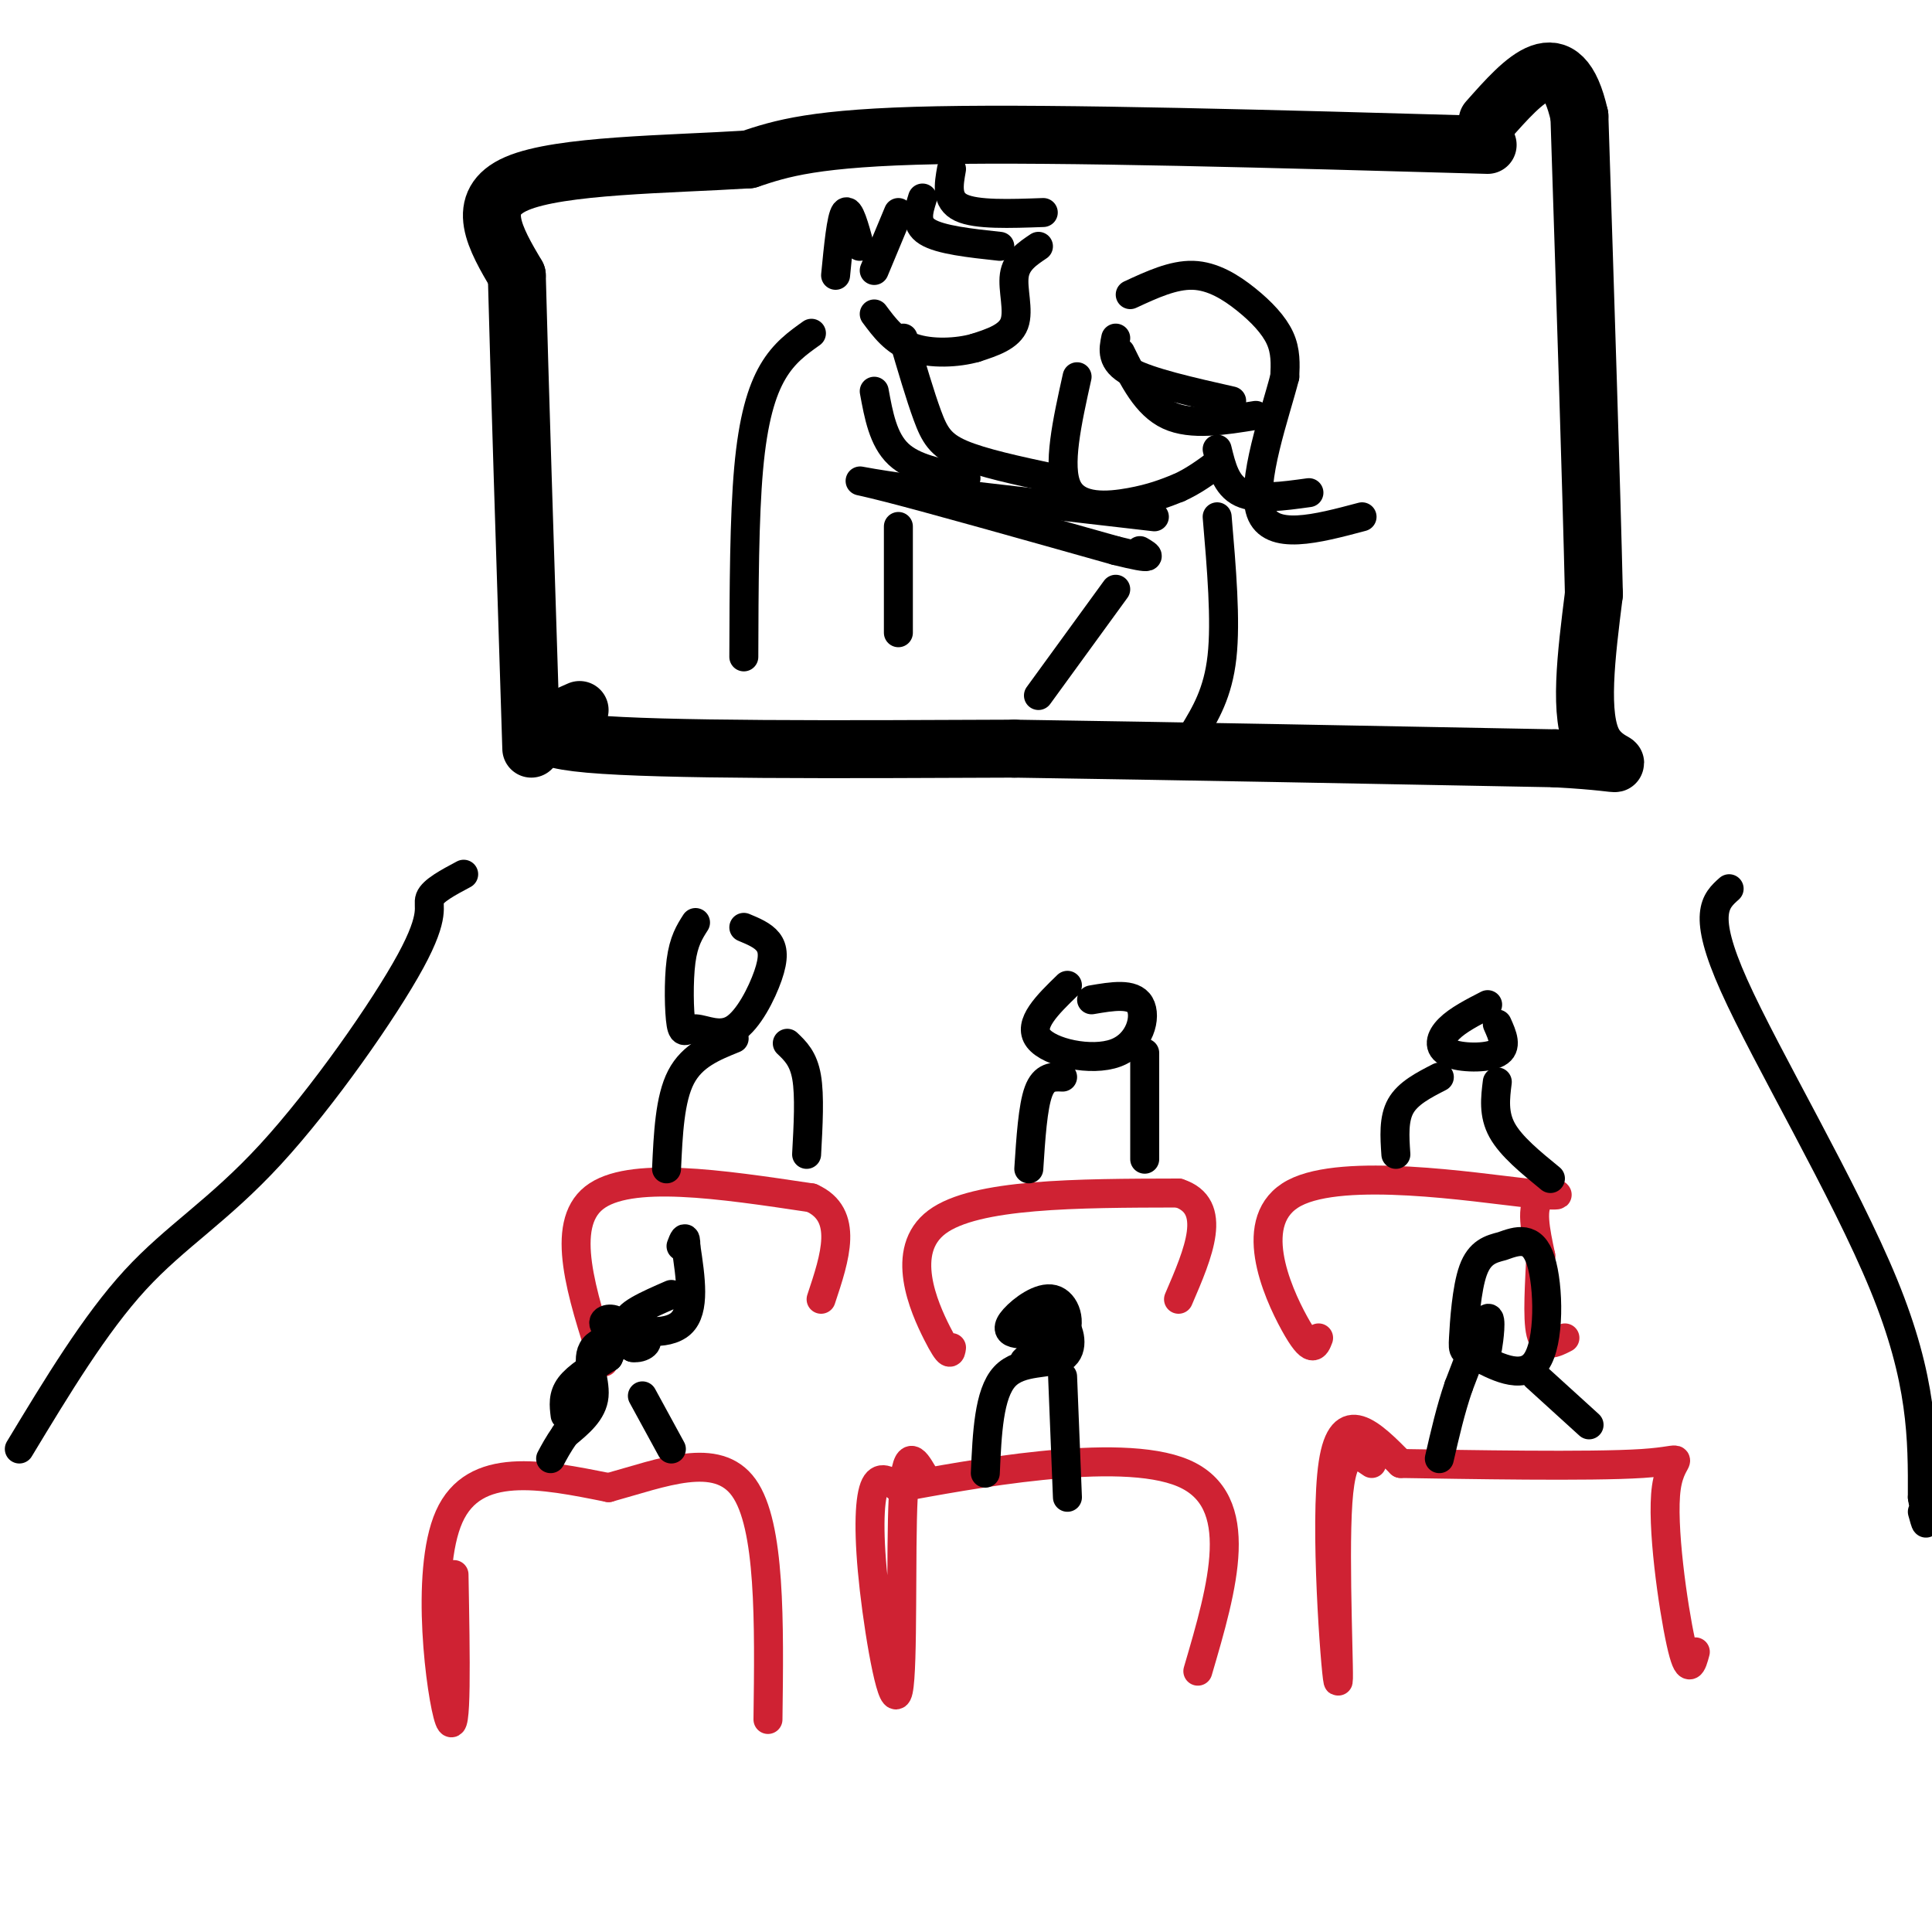 <svg viewBox='0 0 400 400' version='1.1' xmlns='http://www.w3.org/2000/svg' xmlns:xlink='http://www.w3.org/1999/xlink'><g fill='none' stroke='#cf2233' stroke-width='6' stroke-linecap='round' stroke-linejoin='round'><path d='M94,326c0.311,17.200 0.622,34.400 -1,30c-1.622,-4.400 -5.178,-30.400 0,-42c5.178,-11.600 19.089,-8.800 33,-6'/><path d='M126,308c11.133,-3.067 22.467,-7.733 28,0c5.533,7.733 5.267,27.867 5,48'/><path d='M191,305c-1.721,-2.885 -3.442,-5.770 -4,5c-0.558,10.770 0.046,35.196 -1,40c-1.046,4.804 -3.743,-10.014 -5,-21c-1.257,-10.986 -1.073,-18.139 0,-21c1.073,-2.861 3.037,-1.431 5,0'/><path d='M186,308c13.756,-2.489 45.644,-8.711 59,-3c13.356,5.711 8.178,23.356 3,41'/><path d='M284,303c-3.071,-2.143 -6.143,-4.286 -7,8c-0.857,12.286 0.500,39.000 0,37c-0.500,-2.000 -2.857,-32.714 -1,-45c1.857,-12.286 7.929,-6.143 14,0'/><path d='M290,303c13.225,0.201 39.287,0.703 50,0c10.713,-0.703 6.077,-2.612 5,5c-1.077,7.612 1.407,24.746 3,32c1.593,7.254 2.297,4.627 3,2'/><path d='M125,282c-4.583,-14.167 -9.167,-28.333 -2,-34c7.167,-5.667 26.083,-2.833 45,0'/><path d='M168,248c7.833,3.500 4.917,12.250 2,21'/><path d='M197,279c-0.156,1.156 -0.311,2.311 -3,-3c-2.689,-5.311 -7.911,-17.089 0,-23c7.911,-5.911 28.956,-5.956 50,-6'/><path d='M244,247c8.333,2.667 4.167,12.333 0,22'/><path d='M273,277c-0.683,1.801 -1.365,3.601 -5,-3c-3.635,-6.601 -10.222,-21.604 0,-27c10.222,-5.396 37.252,-1.183 48,0c10.748,1.183 5.214,-0.662 3,1c-2.214,1.662 -1.107,6.831 0,12'/><path d='M319,260c-0.222,5.378 -0.778,12.822 0,16c0.778,3.178 2.889,2.089 5,1'/></g>
<g fill='none' stroke='#000000' stroke-width='6' stroke-linecap='round' stroke-linejoin='round'><path d='M126,281c1.311,-2.844 2.622,-5.689 2,-7c-0.622,-1.311 -3.178,-1.089 -3,0c0.178,1.089 3.089,3.044 6,5'/><path d='M131,279c2.006,0.333 4.022,-1.333 2,-2c-2.022,-0.667 -8.083,-0.333 -10,2c-1.917,2.333 0.309,6.667 0,10c-0.309,3.333 -3.155,5.667 -6,8'/><path d='M117,297c-1.500,2.167 -2.250,3.583 -3,5'/><path d='M133,289c0.000,0.000 6.000,11.000 6,11'/><path d='M221,276c-4.708,2.833 -9.415,5.667 -9,6c0.415,0.333 5.954,-1.833 8,-5c2.046,-3.167 0.600,-7.333 -2,-8c-2.600,-0.667 -6.354,2.167 -8,4c-1.646,1.833 -1.185,2.667 0,3c1.185,0.333 3.092,0.167 5,0'/><path d='M215,276c1.727,-0.877 3.545,-3.070 5,-2c1.455,1.070 2.545,5.404 0,7c-2.545,1.596 -8.727,0.456 -12,4c-3.273,3.544 -3.636,11.772 -4,20'/><path d='M220,285c0.000,0.000 1.000,25.000 1,25'/><path d='M308,276c-0.133,2.244 -0.267,4.489 0,3c0.267,-1.489 0.933,-6.711 0,-6c-0.933,0.711 -3.467,7.356 -6,14'/><path d='M302,287c-1.667,4.833 -2.833,9.917 -4,15'/><path d='M318,285c0.000,0.000 11.000,10.000 11,10'/><path d='M311,258c-2.310,0.597 -4.621,1.195 -6,5c-1.379,3.805 -1.828,10.818 -2,14c-0.172,3.182 -0.067,2.533 3,4c3.067,1.467 9.095,5.049 12,1c2.905,-4.049 2.687,-15.728 1,-21c-1.687,-5.272 -4.844,-4.136 -8,-3'/><path d='M144,191c-1.227,1.919 -2.455,3.838 -3,8c-0.545,4.162 -0.409,10.567 0,13c0.409,2.433 1.090,0.895 3,1c1.910,0.105 5.048,1.853 8,0c2.952,-1.853 5.718,-7.307 7,-11c1.282,-3.693 1.081,-5.627 0,-7c-1.081,-1.373 -3.040,-2.187 -5,-3'/><path d='M152,215c-4.333,1.750 -8.667,3.500 -11,8c-2.333,4.500 -2.667,11.750 -3,19'/><path d='M163,216c1.667,1.583 3.333,3.167 4,7c0.667,3.833 0.333,9.917 0,16'/><path d='M221,204c-4.137,4.018 -8.274,8.036 -6,11c2.274,2.964 10.958,4.875 16,3c5.042,-1.875 6.440,-7.536 5,-10c-1.440,-2.464 -5.720,-1.732 -10,-1'/><path d='M220,223c-1.917,-0.083 -3.833,-0.167 -5,3c-1.167,3.167 -1.583,9.583 -2,16'/><path d='M237,218c0.000,0.000 0.000,22.000 0,22'/><path d='M308,208c-3.083,1.583 -6.167,3.167 -8,5c-1.833,1.833 -2.417,3.917 0,5c2.417,1.083 7.833,1.167 10,0c2.167,-1.167 1.083,-3.583 0,-6'/><path d='M298,223c-3.250,1.667 -6.500,3.333 -8,6c-1.500,2.667 -1.250,6.333 -1,10'/><path d='M310,224c-0.417,3.333 -0.833,6.667 1,10c1.833,3.333 5.917,6.667 10,10'/><path d='M139,268c-5.000,2.178 -10.000,4.356 -9,6c1.000,1.644 8.000,2.756 11,0c3.000,-2.756 2.000,-9.378 1,-16'/><path d='M142,258c0.000,-2.667 -0.500,-1.333 -1,0'/><path d='M126,281c-3.250,2.000 -6.500,4.000 -8,6c-1.500,2.000 -1.250,4.000 -1,6'/></g>
<g fill='none' stroke='#000000' stroke-width='12' stroke-linecap='round' stroke-linejoin='round'><path d='M308,30c-44.250,-1.250 -88.500,-2.500 -114,-2c-25.500,0.500 -32.250,2.750 -39,5'/><path d='M155,33c-16.733,1.044 -39.067,1.156 -48,5c-8.933,3.844 -4.467,11.422 0,19'/><path d='M107,57c0.500,19.500 1.750,58.750 3,98'/><path d='M120,147c-6.500,2.833 -13.000,5.667 2,7c15.000,1.333 51.500,1.167 88,1'/><path d='M210,155c33.333,0.500 72.667,1.250 112,2'/><path d='M322,157c19.200,1.022 11.200,2.578 8,-3c-3.200,-5.578 -1.600,-18.289 0,-31'/><path d='M330,123c-0.500,-21.667 -1.750,-60.333 -3,-99'/><path d='M327,24c-3.667,-16.333 -11.333,-7.667 -19,1'/></g>
<g fill='none' stroke='#000000' stroke-width='6' stroke-linecap='round' stroke-linejoin='round'><path d='M96,181c-3.199,1.702 -6.399,3.404 -7,5c-0.601,1.596 1.396,3.088 -4,13c-5.396,9.912 -18.183,28.246 -29,40c-10.817,11.754 -19.662,16.930 -28,26c-8.338,9.070 -16.169,22.035 -24,35'/><path d='M358,184c-2.844,2.533 -5.689,5.067 1,20c6.689,14.933 22.911,42.267 31,62c8.089,19.733 8.044,31.867 8,44'/><path d='M398,310c1.333,7.833 0.667,5.417 0,3'/><path d='M223,78c-2.067,9.311 -4.133,18.622 -2,23c2.133,4.378 8.467,3.822 13,3c4.533,-0.822 7.267,-1.911 10,-3'/><path d='M244,101c3.000,-1.333 5.500,-3.167 8,-5'/><path d='M231,70c-0.500,2.417 -1.000,4.833 3,7c4.000,2.167 12.500,4.083 21,6'/><path d='M232,73c2.667,5.417 5.333,10.833 10,13c4.667,2.167 11.333,1.083 18,0'/><path d='M234,61c4.452,-2.065 8.905,-4.131 13,-4c4.095,0.131 7.833,2.458 11,5c3.167,2.542 5.762,5.298 7,8c1.238,2.702 1.119,5.351 1,8'/><path d='M266,78c-1.889,7.422 -7.111,21.978 -5,28c2.111,6.022 11.556,3.511 21,1'/><path d='M252,93c0.917,3.750 1.833,7.500 5,9c3.167,1.500 8.583,0.750 14,0'/><path d='M239,107c0.000,0.000 -52.000,-6.000 -52,-6'/><path d='M187,101c-10.844,-1.511 -11.956,-2.289 -3,0c8.956,2.289 27.978,7.644 47,13'/><path d='M231,114c8.667,2.167 6.833,1.083 5,0'/><path d='M252,107c0.917,10.750 1.833,21.500 1,29c-0.833,7.500 -3.417,11.750 -6,16'/><path d='M231,122c0.000,0.000 -16.000,22.000 -16,22'/><path d='M215,51c-2.289,1.533 -4.578,3.067 -5,6c-0.422,2.933 1.022,7.267 0,10c-1.022,2.733 -4.511,3.867 -8,5'/><path d='M202,72c-3.778,1.089 -9.222,1.311 -13,0c-3.778,-1.311 -5.889,-4.156 -8,-7'/><path d='M197,35c-0.583,3.250 -1.167,6.500 2,8c3.167,1.500 10.083,1.250 17,1'/><path d='M191,41c-0.833,2.667 -1.667,5.333 1,7c2.667,1.667 8.833,2.333 15,3'/><path d='M186,44c0.000,0.000 -5.000,12.000 -5,12'/><path d='M178,51c-1.083,-4.000 -2.167,-8.000 -3,-7c-0.833,1.000 -1.417,7.000 -2,13'/><path d='M187,70c1.756,5.978 3.511,11.956 5,16c1.489,4.044 2.711,6.156 7,8c4.289,1.844 11.644,3.422 19,5'/><path d='M181,81c0.917,5.000 1.833,10.000 5,13c3.167,3.000 8.583,4.000 14,5'/><path d='M168,69c-2.844,2.022 -5.689,4.044 -8,8c-2.311,3.956 -4.089,9.844 -5,20c-0.911,10.156 -0.956,24.578 -1,39'/><path d='M186,109c0.000,0.000 0.000,22.000 0,22'/></g>
</svg>